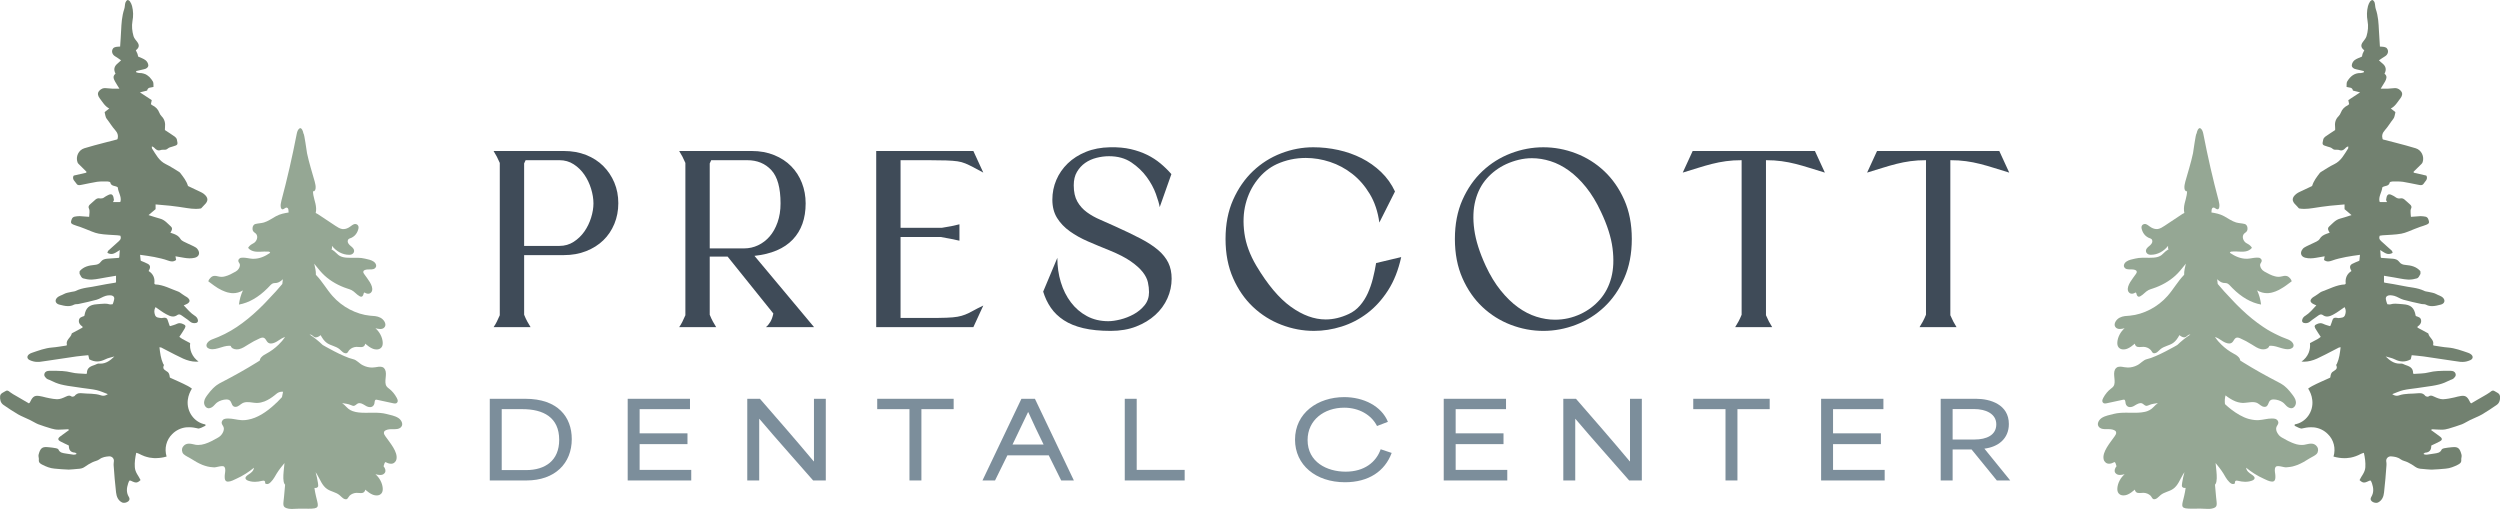 <?xml version="1.0" encoding="UTF-8"?><svg id="Layer_2" xmlns="http://www.w3.org/2000/svg" viewBox="0 0 900 183.208"><g id="Components"><g id="c91005e0-ac21-4665-bee0-cfff8bbdfb41_1"><path d="M203,91.836h-14.313v21.47c.358.893.729,1.698,1.119,2.415.388.714.79,1.401,1.208,2.057h-13.329c.417-.596.805-1.252,1.163-1.968.358-.714.717-1.49,1.073-2.324v-54.833c-.655-1.551-1.401-2.982-2.236-4.295h25.316c2.921,0,5.591.479,8.006,1.431,2.415.955,4.472,2.282,6.17,3.981,1.701,1.701,3.026,3.684,3.981,5.949.955,2.268,1.433,4.742,1.433,7.424,0,2.685-.479,5.174-1.433,7.468-.955,2.297-2.28,4.266-3.981,5.905-1.698,1.639-3.755,2.938-6.17,3.89-2.415.955-5.085,1.431-8.006,1.431ZM188.687,88.527h12.703c1.907,0,3.623-.493,5.142-1.475,1.522-.984,2.803-2.221,3.848-3.713,1.041-1.49,1.846-3.144,2.415-4.965.565-1.819.849-3.532.849-5.142,0-1.669-.285-3.429-.849-5.279-.569-1.848-1.374-3.532-2.415-5.053-1.046-1.522-2.327-2.773-3.848-3.757-1.519-.984-3.235-1.475-5.142-1.475h-12.166l-.537,1.163v29.696Z" style="fill:#3f4b58; stroke-width:0px;"/><path d="M244.502,117.777c.417-.596.805-1.252,1.163-1.968.358-.714.717-1.49,1.073-2.324v-54.833c-.655-1.551-1.401-2.982-2.236-4.295h26.12c2.979,0,5.679.493,8.094,1.478,2.415.984,4.457,2.324,6.128,4.025,1.669,1.698,2.95,3.699,3.846,5.993.893,2.295,1.343,4.756,1.343,7.38,0,5.426-1.551,9.765-4.653,13.015-3.1,3.249-7.692,5.203-13.773,5.858l21.467,25.671h-17.354c.596-.476,1.131-1.119,1.61-1.924.476-.805.834-1.801,1.075-2.997l-16.461-20.483h-6.44v20.932c.358.893.729,1.698,1.119,2.415.388.714.79,1.401,1.208,2.057h-13.329ZM255.504,89.421h12.433c1.73,0,3.384-.371,4.965-1.117,1.581-.746,2.967-1.804,4.16-3.176,1.193-1.372,2.147-3.07,2.862-5.098.717-2.027,1.075-4.295,1.075-6.798,0-5.606-1.104-9.601-3.311-11.986s-5.098-3.578-8.676-3.578h-12.971l-.537,1.163v30.59Z" style="fill:#3f4b58; stroke-width:0px;"/><path d="M350.41,117.777h-34.975v-63.42h34.975l3.578,7.782c-1.551-.834-2.803-1.504-3.757-2.013-.955-.506-1.863-.94-2.727-1.296-.866-.358-1.806-.611-2.817-.761-1.016-.15-2.371-.253-4.072-.314-1.698-.059-3.861-.088-6.484-.088h-9.93v24.329h14.939c1.193-.179,2.309-.371,3.355-.582,1.041-.206,2.013-.432,2.906-.67v5.905c-1.014-.238-2.057-.461-3.132-.672-1.073-.209-2.295-.432-3.667-.67h-14.402v29.159h10.109c2.624,0,4.769-.027,6.44-.088,1.669-.059,2.997-.179,3.981-.358.984-.179,1.892-.432,2.727-.761.834-.326,1.73-.758,2.685-1.296.952-.537,2.236-1.193,3.846-1.968l-3.578,7.782Z" style="fill:#3f4b58; stroke-width:0px;"/><path d="M421.701,62.677l-4.204,11.896c-.179-1.131-.641-2.727-1.387-4.786-.746-2.057-1.848-4.084-3.308-6.082-1.463-1.998-3.296-3.743-5.502-5.232-2.206-1.49-4.889-2.236-8.05-2.236-1.492,0-2.997.194-4.518.582-1.519.388-2.876.999-4.069,1.833s-2.177,1.909-2.953,3.22c-.775,1.313-1.161,2.923-1.161,4.83,0,2.385.432,4.339,1.296,5.858.864,1.522,2.013,2.805,3.443,3.846,1.431,1.046,3.026,1.939,4.786,2.685,1.76.746,3.534,1.536,5.323,2.371,3.578,1.61,6.649,3.085,9.213,4.428,2.562,1.34,4.665,2.714,6.305,4.113,1.639,1.401,2.862,2.923,3.669,4.562.805,1.642,1.208,3.564,1.208,5.77,0,2.444-.508,4.801-1.522,7.066-1.016,2.268-2.476,4.266-4.383,5.993-1.909,1.73-4.204,3.117-6.887,4.16-2.685,1.043-5.726,1.566-9.125,1.566-3.816,0-7.11-.329-9.883-.984-2.773-.655-5.115-1.61-7.022-2.864-1.909-1.252-3.461-2.741-4.653-4.472-1.193-1.728-2.116-3.667-2.771-5.814l5.098-12.166c0,3.102.417,6.025,1.252,8.767.834,2.744,2.042,5.159,3.623,7.245,1.581,2.089,3.505,3.743,5.77,4.965,2.265,1.222,4.83,1.833,7.694,1.833,1.252,0,2.712-.209,4.383-.626,1.666-.417,3.264-1.043,4.783-1.877,1.522-.834,2.817-1.909,3.892-3.22,1.073-1.311,1.61-2.894,1.61-4.742,0-1.131-.135-2.309-.403-3.534-.268-1.22-.896-2.459-1.88-3.711-.982-1.252-2.415-2.535-4.293-3.846-1.877-1.313-4.428-2.624-7.647-3.937-2.685-1.073-5.264-2.147-7.738-3.22-2.474-1.073-4.665-2.295-6.575-3.667s-3.429-2.967-4.56-4.786c-1.134-1.819-1.701-4.01-1.701-6.575,0-2.506.476-4.874,1.431-7.112.955-2.236,2.327-4.216,4.116-5.947,1.789-1.73,3.964-3.117,6.528-4.16,2.565-1.043,5.458-1.595,8.678-1.654,2.803-.059,5.291.164,7.468.67,2.177.508,4.145,1.193,5.905,2.057,1.757.866,3.353,1.895,4.783,3.087,1.433,1.193,2.744,2.474,3.937,3.846Z" style="fill:#3f4b58; stroke-width:0px;"/><path d="M452.29,95.684c4.054,6.798,8.2,11.717,12.433,14.757,4.234,3.043,8.408,4.562,12.524,4.562,2.741,0,5.515-.655,8.317-1.968,1.551-.714,2.891-1.728,4.025-3.041,1.134-1.311,2.071-2.786,2.817-4.428.746-1.639,1.357-3.399,1.833-5.277.479-1.88.864-3.743,1.163-5.591l9.034-2.147c-1.014,4.651-2.594,8.646-4.739,11.986-2.147,3.34-4.638,6.082-7.471,8.229-2.832,2.147-5.902,3.743-9.213,4.786-3.308,1.043-6.634,1.566-9.972,1.566-3.998,0-7.903-.731-11.719-2.192-3.816-1.46-7.215-3.593-10.197-6.396-2.982-2.803-5.382-6.261-7.201-10.377-1.819-4.116-2.727-8.825-2.727-14.134s.908-10.001,2.727-14.087c1.819-4.084,4.204-7.527,7.157-10.332,2.953-2.8,6.32-4.933,10.107-6.393,3.787-1.463,7.65-2.192,11.584-2.192,3.041,0,6.052.326,9.034.984,2.982.655,5.77,1.639,8.364,2.95,2.594,1.313,4.933,2.967,7.022,4.965,2.086,1.998,3.757,4.339,5.009,7.022l-5.635,11.181c-.537-3.937-1.686-7.365-3.443-10.286-1.76-2.923-3.863-5.338-6.307-7.247-2.444-1.907-5.112-3.338-8.006-4.293-2.891-.952-5.799-1.431-8.72-1.431-3.699,0-7.186.746-10.465,2.236-2.685,1.252-5.009,3.132-6.977,5.635-1.968,2.506-3.37,5.382-4.204,8.632-.837,3.252-.984,6.798-.447,10.644.535,3.848,1.966,7.738,4.293,11.675Z" style="fill:#3f4b58; stroke-width:0px;"/><path d="M523.76,86.022c0-5.306.908-10.001,2.727-14.087,1.819-4.084,4.219-7.527,7.201-10.332,2.982-2.8,6.381-4.933,10.197-6.393,3.816-1.463,7.723-2.192,11.719-2.192,3.993,0,7.9.729,11.717,2.192,3.816,1.46,7.215,3.593,10.197,6.393,2.982,2.805,5.382,6.248,7.201,10.332,1.819,4.086,2.729,8.781,2.729,14.087s-.91,10.018-2.729,14.134c-1.819,4.116-4.219,7.574-7.201,10.377-2.982,2.803-6.381,4.936-10.197,6.396-3.816,1.46-7.723,2.192-11.717,2.192-3.995,0-7.903-.731-11.719-2.192s-7.215-3.593-10.197-6.396-5.382-6.261-7.201-10.377c-1.819-4.116-2.727-8.825-2.727-14.134ZM534.851,95.684c1.61,3.458,3.414,6.425,5.412,8.899,1.998,2.476,4.072,4.489,6.217,6.037,2.147,1.551,4.354,2.685,6.619,3.399,2.265.717,4.503,1.075,6.71,1.075,3.22,0,6.29-.685,9.213-2.059,2.683-1.252,4.994-2.979,6.931-5.188,1.939-2.204,3.311-4.842,4.116-7.915.805-3.07.952-6.59.447-10.556-.506-3.964-1.892-8.332-4.16-13.103-1.61-3.458-3.397-6.41-5.365-8.855-1.968-2.447-4.025-4.442-6.172-5.993s-4.354-2.685-6.619-3.399c-2.268-.717-4.503-1.075-6.71-1.075-1.61,0-3.205.194-4.786.582-1.581.388-3.085.91-4.516,1.566-2.685,1.252-4.994,2.967-6.933,5.144-1.939,2.177-3.308,4.815-4.113,7.915-.805,3.102-.94,6.607-.403,10.511.535,3.905,1.907,8.244,4.113,13.015Z" style="fill:#3f4b58; stroke-width:0px;"/><path d="M656.95,62.139c-1.968-.594-3.802-1.163-5.502-1.698-1.698-.537-3.37-1.014-5.009-1.431-1.639-.417-3.325-.746-5.053-.984-1.73-.238-3.608-.358-5.635-.358v55.817c.655,1.551,1.399,2.982,2.236,4.293h-13.329c.417-.655.82-1.343,1.208-2.057.388-.717.761-1.522,1.119-2.415v-55.638c-2.027,0-3.907.12-5.635.358-1.73.238-3.414.567-5.053.984-1.642.417-3.311.893-5.009,1.431-1.701.535-3.534,1.104-5.502,1.698l3.578-7.782h44.01l3.578,7.782Z" style="fill:#3f4b58; stroke-width:0px;"/><path d="M723.32,62.139c-1.968-.594-3.802-1.163-5.502-1.698-1.698-.537-3.37-1.014-5.009-1.431-1.639-.417-3.325-.746-5.053-.984-1.73-.238-3.608-.358-5.635-.358v55.817c.655,1.551,1.399,2.982,2.236,4.293h-13.329c.417-.655.82-1.343,1.208-2.057.388-.717.761-1.522,1.119-2.415v-55.638c-2.027,0-3.907.12-5.635.358-1.73.238-3.414.567-5.053.984-1.642.417-3.311.893-5.009,1.431-1.701.535-3.534,1.104-5.502,1.698l3.578-7.782h44.01l3.578,7.782Z" style="fill:#3f4b58; stroke-width:0px;"/><path d="M176.32,143.564h12.778c11.762,0,16.738,6.558,16.738,14.512,0,8.745-6.069,14.89-16.323,14.89h-13.193v-29.402ZM189.4,169.233c6.936,0,11.912-3.468,11.912-10.892,0-8.143-5.768-11.047-13.231-11.047h-7.463v21.939h8.783Z" style="fill:#7c8e9b; stroke-width:0px;"/><path d="M225.967,143.564h22.428v3.731h-18.131v8.708h17.226v3.883h-17.226v9.275h18.584v3.807h-22.881v-29.402Z" style="fill:#7c8e9b; stroke-width:0px;"/><path d="M269.017,143.564h4.561c5.955,6.86,12.929,14.814,19.338,22.503h.113v-22.503h4.259v29.402h-4.561c-6.371-7.314-12.854-14.512-19.338-22.164h-.075v22.164h-4.297v-29.402Z" style="fill:#7c8e9b; stroke-width:0px;"/><path d="M315.799,147.294v-3.731h27.518v3.731h-11.61v25.671h-4.297v-25.671h-11.611Z" style="fill:#7c8e9b; stroke-width:0px;"/><path d="M367.709,143.564h4.863l14.022,29.402h-4.561l-4.485-9.046h-14.89c-1.508,3.016-2.978,6.03-4.448,9.046h-4.523l14.022-29.402ZM375.7,160.037c-1.922-3.922-3.883-7.991-5.504-11.648h-.113c-1.243,2.638-3.468,7.238-5.579,11.648h11.195Z" style="fill:#7c8e9b; stroke-width:0px;"/><path d="M404.915,143.564h4.297v25.595h17.264v3.807h-21.562v-29.402Z" style="fill:#7c8e9b; stroke-width:0px;"/><path d="M466.21,158.265c0-9.537,8.143-15.305,17.717-15.305,6.861,0,13.382,3.166,15.719,8.897l-3.921,1.507c-2.036-4.032-6.483-6.597-11.837-6.597-7.162,0-13.155,4.41-13.155,11.648,0,7.954,7.011,11.385,13.684,11.385s10.969-3.355,12.627-8.067l3.959,1.318c-2.451,6.597-8.293,10.556-16.813,10.556-10.516,0-17.981-6.219-17.981-15.341Z" style="fill:#7c8e9b; stroke-width:0px;"/><path d="M519.74,143.564h22.428v3.731h-18.131v8.708h17.226v3.883h-17.226v9.275h18.584v3.807h-22.881v-29.402Z" style="fill:#7c8e9b; stroke-width:0px;"/><path d="M562.79,143.564h4.561c5.955,6.86,12.929,14.814,19.338,22.503h.113v-22.503h4.259v29.402h-4.561c-6.371-7.314-12.854-14.512-19.338-22.164h-.075v22.164h-4.297v-29.402Z" style="fill:#7c8e9b; stroke-width:0px;"/><path d="M609.572,147.294v-3.731h27.518v3.731h-11.61v25.671h-4.297v-25.671h-11.611Z" style="fill:#7c8e9b; stroke-width:0px;"/><path d="M655.6,143.564h22.428v3.731h-18.131v8.708h17.226v3.883h-17.226v9.275h18.584v3.807h-22.881v-29.402Z" style="fill:#7c8e9b; stroke-width:0px;"/><path d="M698.65,143.564h12.741c5.089,0,11.799,2.035,11.799,9.083,0,5.316-3.883,8.256-8.784,8.86v.037c3.091,3.807,6.22,7.615,9.273,11.422h-4.825l-9.084-11.157h-6.823v11.157h-4.297v-29.402ZM710.826,158.225c4.335,0,7.84-1.583,7.84-5.466,0-3.807-3.768-5.502-8.029-5.502h-7.689v10.968h7.878Z" style="fill:#7c8e9b; stroke-width:0px;"/><path d="M66.92,153.854c.377-.05.779-.05,1.156-.05,1.232,0,2.237.227,2.941.377.151.05.302.076.352.101.528,0,1.583-.477,2.614-1.03-.025-.151-.05-.302-.05-.453-3.996-.704-6.811-4.599-6.333-8.796.201-1.684.829-3.041,1.483-4.096-.477-.352-.93-.679-1.433-.93-2.086-1.106-4.247-2.01-6.383-2.99-.101-.05-.151-.126-.151-.227-.075-.728-.251-1.432-.704-1.809-.829-.679-2.136-.955-1.407-2.489.05-.125-.201-.377-.302-.578-.829-1.859-1.056-3.82-1.307-5.88.126.026.251.026.352.05.05,0,.101,0,.126.025h.126c.653.328,1.307.68,1.985,1.031.98.503,1.96,1.031,2.966,1.534.98.502,1.985.979,2.991,1.457,1.483.654,3.041,1.106,4.649,1.106.302,0,.578-.025.88-.049-1.131-.805-2.01-1.885-2.538-3.141-.477-1.131-.628-2.338-.477-3.494-.93-.503-1.86-.981-2.79-1.484-.427-.25-.804-.552-1.106-.778.704-1.081,1.382-2.011,1.935-3.016.502-.904.276-1.206-.628-1.609-.402-.175-.804-.301-1.206-.301-.327,0-.653.075-1.005.25-.704.352-1.483.528-2.262.779-.025.026-.05.026-.075.026-.126,0-.226-.076-.277-.177-.276-.753-.503-1.382-.678-1.986-.05-.175-.101-.301-.176-.401-.025-.05-.075-.101-.126-.151-.025-.05-.101-.101-.151-.126-.201-.125-.427-.175-.704-.175h-.101c-.302,0-.603.125-.88.125h-.126c-.855-.125-1.91-.049-2.287-1.08-.327-.906-.402-1.86.176-2.865,1.307.88,2.488,1.835,3.82,2.539.779.427,1.609.854,2.463.854.503,0,1.03-.151,1.583-.553.176-.125.377-.2.603-.2.151,0,.327.025.477.099.151.05.327.151.477.277.93.729,1.986,1.307,2.865,2.085.503.428.905.604,1.407.654.075,0,.201.026.377.026.352,0,.854-.076,1.081-.428.402-.628-.251-1.557-.302-1.607-.276-.378-.628-.578-.679-.604-1.583-1.005-2.739-2.413-4.021-3.77.503-.226.905-.352,1.282-.578,1.03-.653,1.081-1.281.201-2.136-.276-.252-.653-.427-.98-.628-.352-.252-.704-.477-1.056-.703-.477-.302-.905-.729-1.407-.906-2.739-.955-5.303-2.462-8.319-2.588-.075,0-.151-.151-.302-.326.251-1.81-.302-3.417-2.061-4.499.578-.981.88-1.935-.251-2.563-.754-.427-1.583-.704-2.438-1.081-.101-.05-.151-.125-.176-.226-.05-.603-.126-1.231-.201-1.96,1.759.25,3.443.452,5.077.778,1.684.352,3.418.704,5.026,1.307.503.177.955.302,1.382.302.502,0,.98-.151,1.483-.528-.075-.377-.151-.779-.226-1.331.477.101.804.15,1.106.201.678.125,1.357.25,2.036.351,1.231.201,2.513.302,3.82-.025,1.307-.326,1.91-1.383,1.282-2.614-.201-.427-.578-.88-.98-1.106-.905-.553-1.91-.93-2.865-1.407-.905-.503-2.136-.83-2.589-1.633-.603-.981-1.357-1.407-2.287-1.786-.402-.15-.829-.301-1.357-.477.528-.779.905-1.557.201-2.211-1.206-1.081-2.212-2.387-3.895-2.84-1.332-.352-2.664-.804-4.172-1.282.98-.828,1.81-1.533,2.538-2.135v-1.709c1.81.151,3.544.302,5.253.477,1.005.101,2.01.252,2.991.377,2.086.252,4.147.755,6.207.755.628,0,1.231-.05,1.86-.151.05-.026.126-.05.151-.101.377-.403.679-.779,1.03-1.106,1.583-1.458,1.558-2.69-.126-4.047-.402-.301-.855-.552-1.307-.753-1.433-.703-2.865-1.357-4.298-2.036-.075-.025-.126-.075-.126-.151-.528-1.758-1.659-3.141-2.739-4.574-.126-.151-.277-.302-.452-.403-1.583-.929-3.091-1.986-4.725-2.765-2.513-1.205-3.619-3.543-5.001-5.655-.101-.15-.05-.427-.05-.778.352.201.628.25.804.452.502.553,1.056,1.031,1.734,1.031.176,0,.377-.05.603-.125.251-.101.528-.126.804-.126.603,0,1.231.101,1.784-.427.402-.377,1.081-.553,1.659-.703,2.01-.604,2.036-.604,1.608-2.563-.101-.378-.402-.779-.729-1.006-1.081-.779-2.212-1.482-3.569-2.387,0-.076-.025-.528.025-.955.176-1.558-.126-2.916-1.231-4.021-.352-.352-.628-.805-.804-1.257-.477-1.282-1.357-2.136-2.563-2.714-.201-.101-.327-.276-.477-.377.126-.528.201-.955.302-1.458-1.382-.904-2.739-1.81-4.247-2.789,1.081-.277,1.835-.477,2.589-.654.226-1.307,1.407-1.005,2.287-1.307-.05-.703.075-1.458-.226-1.96-.176-.277-.327-.528-.528-.779-.176-.252-.377-.477-.578-.679-.075-.125-.176-.201-.277-.276-.226-.201-.452-.378-.704-.553-.201-.125-.402-.226-.628-.352-.025,0-.075-.025-.126-.05h-.05c-.151-.05-.276-.101-.427-.15-.126-.051-.277-.076-.427-.101-.126-.026-.276-.05-.402-.076-.176-.025-.352-.025-.528-.025h-.226c-.352,0-.729-.177-1.106-.277v-.427c.98-.226,1.935-.477,2.89-.679.804-.151,1.483-.653,1.483-1.407-.025-.628-.452-1.406-.98-1.809-.754-.604-1.734-.88-2.689-1.333-.075-.326-.126-.729-.276-1.08-.151-.403-.377-.805-.553-1.182,1.231-.904,1.357-1.859.528-2.966-.503-.677-1.131-1.331-1.357-2.111-.503-1.784-.704-3.593-.377-5.453.352-1.784.302-3.619-.151-5.378-.151-.578-.402-1.156-.754-1.658-.151-.252-.603-.528-.829-.528-.025,0-.05,0-.075.025-.327.151-.628.578-.754.955-.201.729-.151,1.558-.402,2.287-.854,2.538-1.005,5.177-1.131,7.816-.075,1.835-.226,3.669-.352,5.68-.553.05-1.056.025-1.508.125-.352.076-.754.226-.98.477-.779.956-.402,2.287.704,2.916.679.403,1.332.88,2.136,1.432-.553.503-.905.855-1.282,1.156q-1.86,1.508-.729,3.645c-.126.101-.251.226-.327.326-.075.076-.126.177-.176.252-.05.075-.075.151-.101.226-.075.151-.101.328-.101.477,0,.503.251,1.031.528,1.534.452.83.98,1.607,1.583,2.588h-2.538c-.854-.05-1.684-.151-2.538-.201-.302-.025-.578.026-.854.101-.101.026-.201.05-.302.101-.025,0-.025.026-.025.026-.101.05-.201.075-.276.15-.101.051-.201.101-.276.177-.101.05-.176.125-.251.201-.151.151-.276.302-.402.477-.528.753-.226,1.684.402,2.487,1.005,1.307,1.81,2.815,3.393,3.62-.553.452-1.03.804-1.533,1.205-.101.051-.126.177-.101.277.226.804.276,1.684.729,2.236,1.056,1.308,1.885,2.791,2.991,3.997.98,1.106,1.231,2.06.905,3.242-.025.101-.126.175-.226.201-1.533.401-3.016.753-4.473,1.156-2.438.653-4.901,1.257-7.288,2.01-2.061.654-3.141,2.99-2.438,5.002.075.25.226.477.427.653.879.904,1.809,1.784,2.739,2.714.151.151.075.403-.126.453-1.458.326-2.89.653-4.272.979-.025,0-.05,0-.075.026q-.025.025-.05.05c-.05.025-.075.075-.101.101-.503,1.281.578,1.935,1.081,2.739.251.427.603.552,1.005.552.327,0,.679-.099,1.005-.15,1.809-.328,3.594-.779,5.428-1.055.754-.101,1.508-.126,2.287-.126h1.382c.402,0,1.056.175,1.081.352.302,1.458,1.684,1.106,2.589,1.684.075.05.101.125.126.201.151,1.659,1.357,3.166.98,4.95-.025.126-.151.227-.277.227h-2.438c.176-.428.377-.628.327-.805-.101-.578-.151-1.281-.503-1.684-.176-.226-.402-.302-.653-.302-.176,0-.327.05-.528.101-.176.076-.352.177-.528.252-.327.177-.704.352-1.03.578-.101.101-.226.175-.352.252-.176.125-.352.201-.553.252s-.402.075-.603.075c-.101,0-.176,0-.251-.025-.101,0-.201,0-.277-.026-.101-.025-.176-.025-.276-.025-.352,0-.679.151-.98.377-.678.528-1.257,1.181-1.96,1.734-.603.503-.829.981-.452,1.734.176.352.151.83.151,1.257-.025.503-.075,1.005-.126,1.583-1.131-.075-2.237-.2-3.368-.25h-.126c-.553,0-1.131.075-1.684.175-.955.175-1.181,1.031-1.332,1.76-.151.728.503.979,1.005,1.181.729.302,1.483.503,2.237.755.603.226,1.206.477,1.835.703,1.633.603,3.217,1.432,4.901,1.734,2.186.403,4.448.403,6.685.578.377.026.754.101,1.081.151.553,1.307-.427,1.835-1.081,2.463-1.056.981-2.161,1.911-3.217,2.89-.201.177-.251.528-.377.805.251.15.503.276.729.326.779.252,1.483.05,2.186-.352h.025c.226-.125.477-.276.729-.453h.025c.251-.175.503-.351.779-.528-.075,1.081-.126,1.86-.176,2.589,0,.125-.126.226-.251.252-1.508.101-2.84.175-4.172.301-.855.076-1.684.352-2.212,1.081-.553.83-1.357,1.081-2.312,1.156-1.96.175-3.87.578-5.328,2.237,0,.352-.126.804.05,1.106.276.578.679,1.331,1.156,1.482.93.277,1.96.453,2.94.453.176,0,.352,0,.528-.025,1.608-.101,3.217-.503,4.825-.755,1.131-.201,2.287-.403,3.594-.603v2.236c0,.126-.101.252-.226.252-2.186.377-4.272.654-6.308,1.106-2.664.628-5.479.604-7.992,1.885-.427.201-.98.201-1.483.326-.905.227-1.91.302-2.689.755-.855.502-1.885.653-2.588,1.432-.88.955-.427,2.062.829,2.388,1.03.252,2.086.552,3.141.552.729,0,1.458-.125,2.212-.528.477-.25,1.106-.125,1.659-.25,2.186-.479,4.348-.93,6.509-1.534,1.106-.326,2.111-1.055,3.242-1.382.201-.05.452-.101.704-.151.251-.026.503-.05.754-.05.402,0,.779.05,1.081.226.905.528.402,1.609.151,2.463-.05.151-.101.302-.201.503v.025c-.277,0-.553.076-.829.076-.126,0-.226-.026-.327-.05-.553-.177-1.131-.226-1.684-.226-.955,0-1.885.15-2.815.2-2.79.177-4.046,1.307-4.499,4.047-.025.101-.075.175-.176.226-.754.302-1.734.427-1.835,1.609-.075,1.005.503,1.607,1.231,2.111.176.125.151.377-.025.477-1.282.679-2.488,1.333-3.694,1.986-.05.026-.101.101-.101.175-.302,1.407-2.161,2.187-1.734,3.921.05.151-.05.302-.201.328-1.759.25-3.443.578-5.102.703-2.563.201-4.901,1.106-7.288,1.911-.377.125-.754.301-1.056.552-.855.704-.704,1.633.302,2.086.452.201.905.377,1.382.477.427.101.804.151,1.257.151h.578c.126,0,.251,0,.402-.026.754-.125,1.533-.2,2.312-.326,3.619-.528,7.213-1.081,10.832-1.609,1.433-.2,2.865-.301,4.298-.452.151.628.276,1.106.352,1.482.98.528,1.91.779,2.84.779.955,0,1.91-.276,2.89-.753,1.005-.529,2.212-.704,3.317-1.057-1.458,1.433-2.991,2.589-5.026,2.589-.176,0-.352,0-.553-.026h-.075c-.427,0-.905.277-1.332.453-1.433.503-2.94.93-2.915,2.99,0,.151-.101.276-.251.276h-.025c-1.91-.15-3.669-.101-5.303-.528-1.081-.276-2.161-.427-3.242-.502h-.226c-1.508-.126-3.016-.101-4.524-.076-.679.026-1.382.177-1.684.956-.327.879.302,1.382.804,1.885.226.2.603.276.905.401.754.352,1.508.704,2.262,1.031.628.252,1.257.453,1.91.628.402.101.804.175,1.232.276.402.076.804.151,1.231.226,1.809.277,3.644.553,5.479.805,1.659.252,3.342.377,4.976.753,1.282.302,2.513.88,3.996,1.433-.603.427-1.156.578-1.659.578-.302,0-.578-.05-.854-.151-2.237-.755-4.574-.503-6.861-.755-.176-.025-.377-.025-.553-.025s-.352.025-.528.05c-.151.025-.302.05-.427.125-.05.026-.126.05-.176.076-.151.075-.276.151-.402.25-.151.101-.302.252-.452.453-.126.175-.553.326-.855.326-.101,0-.201-.025-.251-.05-.101-.075-.176-.125-.251-.15-.075-.05-.151-.076-.226-.101-.352-.151-.679-.076-1.03.025-.201.076-.427.177-.653.276-.251.126-.477.227-.729.328-.503.226-1.005.401-1.533.502-.251.05-.503.076-.754.076h-.176c-.427-.026-.88-.076-1.307-.126-.452-.075-.879-.125-1.307-.226-.452-.101-.879-.175-1.307-.276-.427-.101-.88-.227-1.307-.328-.101-.025-.176-.049-.276-.049-.101-.026-.176-.026-.251-.051-.226-.049-.452-.099-.653-.125h-.05c-.226-.025-.427-.05-.603-.05-1.232,0-1.835.654-2.664,2.413-.05.101-.176.151-.352.302-.628-.377-1.307-.753-1.986-1.156-.854-.503-1.734-1.005-2.588-1.508-.729-.427-1.483-.804-2.111-1.307-.377-.302-.754-.628-1.156-.628-.151,0-.327.05-.477.151-.779.503-1.935.804-2.036,1.86-.101,1.181.151,2.437,1.231,3.166,1.709,1.182,3.443,2.338,5.252,3.393,1.357.779,2.84,1.307,4.247,2.01,1.005.477,1.935,1.106,2.966,1.533,1.533.604,3.166,1.057,4.75,1.558.829.252,1.684.403,2.538.403h.025c1.131,0,2.237-.101,3.368-.151h.025c.101,0,.226.126.453.252-1.156.854-2.212,1.583-3.242,2.362-.93.729-.879,1.257.176,1.81.98.528,1.985.955,2.915,1.406.05.151.05.227.05.277q.025,2.187,2.186,2.312c.226.025.427.302.653.452-.302.177-.553.252-.779.252-.075.026-.126.026-.201.026h-.251c-.905-.126-1.784-.252-2.689-.403-1.03-.175-2.136-.226-2.664-1.432-.101-.252-.528-.403-.855-.477-.93-.177-1.885-.302-2.815-.378-.302-.025-.578-.049-.804-.049-1.432,0-2.136.552-2.689,2.789-.126.552.176,1.206.101,1.784-.126,1.005.528,1.432,1.257,1.784,1.382.703,2.79,1.281,4.373,1.407,1.659.125,3.317.326,5.001.351h.201c1.03,0,2.086-.2,3.141-.25.905-.05,1.759-.151,2.538-.729.854-.628,1.759-1.156,2.714-1.633.829-.428,1.86-.553,2.563-1.081,1.081-.83,2.287-.981,3.493-1.081h.151c.226,0,.427.05.603.126.201.075.377.201.503.326.327.326.528.779.477,1.257-.025.477-.126.93-.101,1.382.251,3.292.477,6.585.879,9.877.176,1.432.653,2.865,2.136,3.619.201.101.453.151.729.151.553,0,1.181-.226,1.609-.603.502-.479.452-1.006.126-1.534-.955-1.558-.804-3.166-.251-4.825.201-.552.302-.88.452-1.005.075-.05.126-.076.201-.076.201,0,.477.151.955.378.503.226.879.351,1.231.351.528,0,.98-.276,1.634-.88-.679-1.507-1.935-2.689-2.061-4.624-.126-1.784.126-3.393.503-5.202.377.125.754.201,1.056.377s.603.326.93.453c.352.175.679.301,1.03.427.276.101.553.175.829.252.302.101.628.15.93.226.477.075.98.151,1.458.175.251.026.528.026.779.026.427,0,.88-.026,1.307-.076.251-.025.528-.05.779-.101.251-.025.477-.075.729-.125.377-.075.729-.175,1.106-.276-.879-2.916-.101-6.007,2.036-8.093,1.307-1.331,3.066-2.187,4.926-2.413Z" style="fill:#728170; stroke-width:0px;"/><path d="M143.421,150.487c-1.257-.83-2.89-1.081-4.398-1.482-1.382-.352-2.89-.428-4.373-.428-1.03,0-2.086.026-3.091.026-1.659,0-3.267-.101-4.624-.604-.553-.201-1.056-.477-1.533-.854-.226-.175-.453-.377-.653-.604-.452-.502-1.005-.979-1.583-1.432,1.056.201,2.111.252,3.116.703.352.126.653.302,1.005.302h.101c.528-.075.93-.603,1.407-.854.101-.05.201-.101.302-.101.151-.025.302-.025.452-.025.176.025.352.049.503.101.126.049.226.099.352.15.176.076.377.177.553.277.327.175.628.377.93.552.402.226.855.352,1.307.352.427,0,.854-.126,1.131-.453.201-.175.377-.452.452-.804.101-.453.075-1.005.327-1.307.126-.101.251-.125.377-.125.151,0,.277.025.402.075,1.935.427,3.87.83,5.83,1.257.151.026.302.05.452.05h.025c.075,0,.126,0,.201-.025.05.025.126,0,.176-.026.126-.05.251-.101.327-.226.101-.076.201-.201.251-.377.126-.453-.075-.956-.302-1.357-.729-1.357-1.684-2.513-2.79-3.343-.327-.252-.653-.477-.905-.855-1.03-1.583.352-4.247-.528-6.005-.101-.201-.226-.377-.352-.503-.126-.151-.277-.252-.453-.326-.075-.05-.151-.076-.251-.101-.729-.226-1.659-.05-2.463.101-.377.05-.754.101-1.131.101-1.156,0-2.287-.276-3.368-.83-1.206-.578-2.186-1.911-3.493-2.187-3.493-.753-10.932-5.101-10.932-5.101-1.483-1.433-3.066-2.69-4.725-3.77h.101c.302,0,.603.101.804.276.377.276.678.679,1.206.753h.151c.578,0,1.156-.351,1.709-.804.603,1.081,1.257,2.111,2.262,2.815,1.407.979,3.217,1.13,4.549,2.236.452.378.829.83,1.282,1.157.302.175.653.326.98.326.176,0,.377-.05.503-.175l.101-.101c.151-.126.226-.277.302-.428.126-.226.302-.427.477-.603.628-.604,1.483-.955,2.388-1.005h.101c.477,0,1.005.075,1.508.075s.93-.075,1.206-.403c.201-.15.352-.427.377-.828.879.728,1.809,1.482,2.84,1.859.427.151.854.226,1.282.226.628,0,1.206-.175,1.583-.603.075-.05.151-.126.201-.201.377-.502.452-1.182.402-1.859-.151-1.81-1.131-3.669-2.614-4.977.578.151,1.181.277,1.709.277.151,0,.276,0,.427-.026.276-.05.528-.125.729-.252.101-.049.201-.15.276-.226.126-.125.226-.252.302-.403.528-1.03-.453-2.562-1.659-3.166-1.181-.628-2.488-.628-3.745-.729-4.901-.477-9.977-3.091-13.496-7.087-2.111-2.388-3.669-5.228-5.881-7.515-.025-.05-.075-.075-.101-.101.025-.703-.05-1.407-.176-2.06-.126-.679-.276-1.333-.427-1.961.176.252.377.479.553.704.98,1.232,1.986,2.489,3.192,3.594,2.212,2.036,5.127,3.669,8.143,4.648.528.177,1.081.328,1.558.578,1.081.553,1.759,1.558,2.84,2.162.101.05.201.101.302.151.101.025.201.05.327.05h.151c.151-.05.251-.126.327-.227.352-.252.276-.854.553-1.206.025-.025.075-.05.126-.075.427.252.905.452,1.382.452.151,0,.302-.025.452-.075.201-.076.377-.201.528-.352.201-.201.352-.452.402-.703.452-1.885-1.684-4.273-2.79-5.88-.201-.277-.402-.579-.377-.88.025-.177.075-.302.176-.428.377-.301,1.005-.427,1.583-.427.829-.025,1.784.076,2.362-.377.075-.05.126-.101.151-.151.729-.628.276-1.784-.603-2.336-.879-.604-2.01-.779-3.066-1.031-1.659-.427-3.493-.302-5.227-.302-1.885,0-3.619-.151-4.8-1.432-.578-.628-1.307-1.182-2.086-1.684.05-.026.101-.05.126-.101v-.026c.05-.025.101-.05.126-.101,0-.301-.025-.628-.025-.955,1.583,2.01,3.845,3.217,6.157,3.217h.126c.477,0,1.03-.151,1.332-.528.151-.151.276-.328.327-.579.201-.854-.528-1.557-1.156-2.035-.628-.479-1.332-1.282-1.056-2.086.05-.151.101-.277.201-.378.277-.25.704-.377,1.056-.502.452-.201.854-.503,1.231-.854.578-.578,1.03-1.357,1.257-2.237.101-.302.151-.654.075-.981-.151-.603-.678-.904-1.181-.904-.101,0-.176,0-.276.025-.578.151-1.056.578-1.558.93-.729.528-1.558.88-2.413.88-.151,0-.302,0-.452-.026-.855-.15-1.659-.653-2.413-1.156-2.111-1.406-4.247-2.814-6.358-4.221-.251-.151-.503-.277-.754-.403.126-.503.176-1.106.151-1.659-.05-1.206-.377-2.262-.653-3.291-.251-.93-.477-1.936-.477-2.992.075.101.151.177.251.177s.201-.076.302-.201c.176-.125.327-.403.377-.779.126-.854-.101-1.76-.302-2.539-.93-3.341-2.011-6.66-2.765-10.202-.151-.704-.955-7.088-1.282-7.088-.251-1.281-.704-1.96-1.156-1.96-.176,0-.327.101-.503.302-.302.25-.603.854-.779,1.784-1.634,8.419-3.393,16.084-5.504,24-.201.779-.402,1.76-.201,2.513.075.226.176.377.276.477.101.101.226.151.327.151.251,0,.553-.175.779-.352.075-.075.176-.125.277-.175.075-.05.151-.05.201-.075.05,0,.075-.026.101-.026.176-.025.352.026.503.175.126.126.201.302.251.579.05.301.05.677.075,1.005-1.508.252-3.016.502-4.574,1.357-1.433.804-2.865,1.809-4.298,2.236-1.03.302-2.036.277-3.091.553-.151.05-.327.101-.503.276,0,.026-.025.026-.025.05-.025.026-.05.05-.101.076-.427.452-.503,1.457-.277,1.96.226.528.628.703.98,1.005s.653.83.578,1.558c-.075.628-.377,1.156-.754,1.558-.201.201-.402.351-.603.452-.427.252-.905.479-1.307.88-.226.201-.427.453-.603.779.603.729,1.357,1.081,2.161,1.257,1.508.326,3.217-.025,4.825.076.176-.026.352,0,.528.025.176.025.377.201.427.427-1.935,1.333-3.921,2.136-5.931,2.136h-.427c-.553-.026-1.131-.126-1.684-.226-.578-.101-1.131-.177-1.709-.177-.251,0-.503,0-.779.05-.201.05-.452.151-.603.352-.151.125-.277.302-.327.553-.075.577.327.854.502,1.306.251.779-.201,1.635-.779,2.237-.226.201-.427.352-.628.477-.628.352-1.282.704-1.935,1.031-.653.302-1.307.578-1.96.729-.427.125-.854.175-1.282.175-.201,0-.402-.025-.603-.05-.452-.05-.879-.201-1.332-.276-.151-.026-.302-.026-.452-.026-.101,0-.201,0-.327.026-.402.05-.829.252-1.181.628-.352.302-.653.729-.829,1.307.679.528,1.382,1.055,2.111,1.558l1.357.904c.477.276.93.528,1.407.753.377.177.754.328,1.131.477.603.227,1.181.403,1.81.479.377.075.729.101,1.106.101,1.181,0,2.362-.302,3.543-1.006-.729,1.534-1.231,3.318-1.433,5.102,3.518-.604,7.062-2.639,10.254-5.856.251-.252.477-.477.704-.729.151-.151.277-.276.402-.427.251-.226.477-.427.729-.553.477-.226.98-.151,1.458-.226.779-.125,1.533-.628,2.262-1.331-.075.578-.151,1.13-.201,1.708-.779.88-1.533,1.784-2.312,2.664-1.206,1.331-2.438,2.639-3.694,3.945-.302.328-.603.628-.93.956-2.312,2.312-4.75,4.523-7.414,6.483-2.639,1.986-5.529,3.695-8.62,5.002-.427.175-.879.352-1.332.528-.729.276-1.483.528-2.086,1.005-.101.076-.201.151-.276.252-.503.477-.804,1.156-.578,1.684.151.378.503.628.88.779.402.151.804.201,1.206.201,1.307,0,2.764-.603,4.172-.981.628-.151,1.232-.276,1.835-.276.201,0,.402.026.578.05.201.83,1.181,1.257,2.186,1.257.251,0,.528-.025.779-.076,1.231-.276,2.312-1.03,3.393-1.708,1.307-.83,2.664-1.558,4.096-2.187.327-.151.678-.276,1.03-.276h.075c1.056.075,1.181,1.357,1.985,1.885.276.175.578.252.93.252.905,0,1.96-.553,2.764-1.131.704-.477,1.533-1.005,2.337-1.206-.704,1.005-1.483,1.935-2.362,2.765-1.307,1.281-2.79,2.362-4.423,3.242-.578.302-1.181.653-1.634,1.13-.377.328-.628.779-.704,1.333-.377.226-.729.452-1.081.679-4.046,2.513-8.243,4.85-12.465,7.036-.679.352-1.382.704-2.01,1.182-.176.125-.352.252-.503.401-.276.227-.528.453-.779.704-.679.679-1.282,1.432-1.86,2.187-.603.804-1.232,1.658-1.332,2.663-.126,1.006.477,2.162,1.483,2.313h.176c.603,0,1.181-.328,1.633-.729.126-.126.251-.252.402-.403.126-.125.276-.276.402-.427.201-.201.402-.403.628-.553.779-.578,2.212-1.055,3.317-1.055.176,0,.377.026.528.05,1.357.252,1.156,1.86,1.985,2.413.176.126.402.201.704.201h.151c1.005-.075,1.609-.93,2.513-1.382.126-.076.277-.126.402-.151.553-.177,1.156-.201,1.759-.151h.251c.578.075,1.156.151,1.759.226.276.026.553.05.829.05h.176c.905-.025,1.784-.226,2.639-.552,1.332-.528,2.588-1.357,3.619-2.187.101-.076.176-.151.276-.226.402-.352.829-.704,1.407-.906.377-.151.729-.175,1.106-.175h.276c-.101.653-.251,1.307-.402,1.96-.553.604-1.106,1.182-1.659,1.734-.276.252-.528.503-.804.729v.026c-3.166,2.94-6.459,5.051-9.801,5.629-.603.126-1.206.177-1.81.177-.201,0-.427-.026-.628-.026-1.558-.101-3.066-.578-4.649-.578-.377,0-.754.026-1.131.101-.276.05-.578.175-.804.453-.201.175-.352.401-.402.753-.101.779.452,1.156.678,1.784.126.352.126.729.05,1.081-.151.753-.603,1.482-1.156,2.036-.302.276-.603.502-.879.653-.779.427-1.533.854-2.312,1.257-1.609.805-3.242,1.407-4.825,1.407-.277,0-.553-.025-.829-.05-.804-.125-1.609-.427-2.463-.427-.151,0-.276,0-.427.025-.628.076-1.131.352-1.483.729-.628.578-.855,1.458-.477,2.438.075.201.226.403.427.603.704.654,1.96,1.182,2.614,1.609,1.307.855,2.664,1.633,4.122,2.237,1.181.452,2.438.804,3.719.854.176.05.377.05.553.05.653,0,1.935-.453,2.84-.453.352,0,.653.076.804.277.276.377.352.83.327,1.281,0,.453-.101.88-.151,1.333-.05.427-.075.83-.05,1.257.025.528.151,1.13.628,1.331.176.076.377.101.578.101.98,0,2.212-.679,2.915-1.005,1.181-.528,2.312-1.131,3.418-1.835,1.03-.654,2.036-1.383,2.991-2.161-.075.603-.327,1.055-.704,1.457-.176.201-.402.378-.628.553-.302.252-.98.604-1.357,1.005-.201.201-.352.403-.377.628-.075.981,1.835,1.307,2.538,1.383.302.025.603.049.88.049.854,0,1.684-.15,2.538-.351.176-.05.327-.076.503-.076h.101c.226.026.427.151.502.352.075.226-.05.503.101.679.075.101.201.125.302.151.126.025.226.05.352.05.452,0,.905-.302,1.332-.753.93-.88,1.709-2.414,2.111-3.067.879-1.407,1.835-2.588,2.79-3.745-.126,1.006-.226,2.011-.302,3.016-.151,1.609-.251,3.518.302,4.499.075.125.151.201.226.276-.151,1.482-.276,2.966-.402,4.448-.276,2.815-.729,3.695,1.558,4.172.377.075.754.101,1.156.101h.352c.879,0,1.759-.101,2.588-.101,1.056,0,2.111.025,3.141.025.402,0,.804-.025,1.181-.025,3.066-.126,2.262-1.282,1.533-4.499-.226-.981-.427-1.96-.553-2.966.075,0,.151.026.251.026.075,0,.176-.026.251-.026.176,0,.377-.025.503-.151.05-.025.075-.05.101-.099h.025c.276-.227.276-.654.201-1.006l-.075-.603c-.201-1.282-.477-2.539-.829-3.796.176.277.377.553.553.855,1.081,1.809,1.784,3.945,3.518,5.152,1.407,1.005,3.217,1.131,4.549,2.262.452.352.829.83,1.282,1.131.302.201.653.351.98.351.201,0,.377-.049.503-.175.025-.025.05-.05.101-.101v-.025c.151-.101.226-.252.302-.403.126-.226.302-.427.477-.628.628-.578,1.483-.93,2.388-.981h.101c.477,0,1.005.076,1.508.076s.93-.076,1.206-.403c.201-.175.352-.427.377-.83.879.729,1.809,1.484,2.84,1.86.427.151.854.226,1.282.226.628,0,1.206-.175,1.583-.603.075-.05.151-.126.201-.201.377-.503.452-1.182.402-1.86-.151-1.809-1.131-3.669-2.614-4.976.578.151,1.156.277,1.684.277.603,0,1.131-.151,1.458-.529.126-.099.226-.226.302-.377.352-.679.05-1.533-.528-2.236.201-.428.226-1.006.528-1.383.05-.05.126-.101.201-.125.578.326,1.282.603,1.96.603.226,0,.452-.025.653-.101.276-.075.528-.25.704-.452.302-.277.503-.604.578-.981.653-2.689-2.387-6.082-3.971-8.369-.277-.403-.553-.83-.528-1.257,0-.252.101-.453.251-.628.528-.453,1.458-.653,2.312-.653h1.005c.905,0,1.759-.05,2.362-.529.075-.075.126-.125.201-.2.955-.88.302-2.489-.905-3.292Z" style="fill:#95a794; stroke-width:0px;"/><path d="M899.979,142.621c-.101-1.057-1.231-1.357-2.01-1.86-.176-.101-.327-.151-.477-.151-.427,0-.779.326-1.156.628-.653.503-1.407.88-2.111,1.307-.88.503-1.734,1.005-2.614,1.508-.653.403-1.332.779-1.96,1.156-.201-.151-.327-.201-.352-.302-.855-1.758-1.458-2.413-2.689-2.413-.352,0-.779.05-1.282.175-.176.026-.352.051-.528.101-.427.101-.88.227-1.307.328-1.307.301-2.614.552-3.946.628h-.151c-.251,0-.503-.026-.754-.076-.528-.101-1.056-.301-1.558-.502-.251-.101-.477-.201-.729-.328-.251-.099-.477-.226-.704-.301-.402-.126-.779-.151-1.206.101-.101.025-.176.075-.251.15-.05.026-.126.05-.226.05-.302,0-.729-.151-.88-.326-.528-.729-1.231-.955-1.985-.955-.176,0-.352,0-.528.025-2.287.252-4.624,0-6.886.755-.251.101-.553.151-.855.151-.502,0-1.03-.151-1.633-.578,1.483-.553,2.689-1.131,3.971-1.433,1.633-.377,3.317-.502,4.976-.753,1.835-.252,3.669-.528,5.504-.805.402-.075.829-.15,1.231-.226.402-.101.804-.175,1.206-.276.653-.175,1.307-.377,1.91-.628.779-.326,1.508-.679,2.262-1.031.302-.125.678-.201.905-.401.528-.503,1.131-1.006.804-1.885-.302-.779-1.005-.93-1.659-.956-1.583-.025-3.192-.05-4.75.076-1.106.075-2.186.226-3.267.502-1.633.427-3.368.378-5.277.528h-.025c-.151,0-.276-.125-.276-.276.025-2.06-1.483-2.487-2.89-2.99-.452-.175-.905-.453-1.357-.453h-.075c-.176.026-.352.026-.528.026-2.061,0-3.594-1.156-5.026-2.589,1.106.352,2.287.528,3.317,1.057.955.477,1.91.753,2.865.753.93,0,1.885-.252,2.84-.779.101-.377.201-.854.352-1.482,1.433.151,2.89.252,4.323.452,3.594.528,7.213,1.081,10.832,1.609.779.126,1.533.201,2.312.326.126.026.276.026.402.026.075,0,.126.025.201,0,.075.025.126.025.201.025.05,0,.101-.025.151-.025.427,0,.854-.05,1.257-.151.477-.101.93-.276,1.407-.477,1.005-.453,1.156-1.382.276-2.086-.302-.252-.679-.427-1.03-.552-2.388-.805-4.725-1.709-7.288-1.911-1.684-.125-3.342-.453-5.102-.703-.151-.026-.251-.177-.226-.328.427-1.734-1.433-2.513-1.709-3.921-.025-.075-.05-.15-.126-.175-1.206-.653-2.413-1.307-3.694-1.986-.176-.101-.176-.352-.025-.477.729-.503,1.307-1.106,1.232-2.111-.075-1.182-1.056-1.307-1.835-1.609-.075-.05-.151-.125-.151-.226-.477-2.74-1.709-3.87-4.524-4.047-.93-.05-1.86-.2-2.79-.2-.578,0-1.131.049-1.709.226-.101.025-.201.05-.302.05-.277,0-.578-.076-.855-.076v-.025c-.075-.201-.151-.352-.201-.503-.251-.854-.729-1.935.176-2.463.452-.276,1.156-.276,1.81-.175.251.05.502.101.729.151,1.131.326,2.111,1.055,3.242,1.382,2.136.604,4.323,1.055,6.484,1.534.553.125,1.206,0,1.659.25.754.403,1.508.528,2.237.528,1.056,0,2.086-.301,3.141-.552,1.257-.326,1.684-1.433.829-2.388-.704-.779-1.759-.93-2.589-1.432-.804-.453-1.809-.528-2.714-.755-.477-.125-1.03-.125-1.458-.326-2.538-1.281-5.353-1.257-8.017-1.885-2.036-.452-4.122-.729-6.308-1.106-.126,0-.226-.125-.226-.252v-2.236c1.307.2,2.463.401,3.619.603,1.608.252,3.192.654,4.825.755.176.025.352.025.528.025.98,0,1.985-.175,2.915-.453.503-.151.879-.904,1.181-1.482.151-.302.025-.753.025-1.106-1.433-1.659-3.342-2.062-5.303-2.237-.98-.075-1.759-.326-2.337-1.156-.528-.729-1.357-1.005-2.186-1.081-1.332-.125-2.664-.2-4.172-.301-.151-.026-.251-.126-.276-.252-.05-.729-.101-1.508-.176-2.589.277.177.553.352.804.528.251.151.503.328.754.453.704.403,1.407.604,2.186.352.251-.05.477-.177.729-.326-.101-.277-.151-.628-.352-.805-1.056-.979-2.186-1.909-3.217-2.89-.653-.628-1.634-1.156-1.081-2.463.327-.05.679-.125,1.056-.151,2.237-.175,4.498-.175,6.71-.578,1.659-.302,3.267-1.131,4.875-1.734.628-.226,1.231-.477,1.86-.703.729-.252,1.508-.453,2.212-.755.503-.201,1.156-.453,1.005-1.181-.151-.729-.352-1.584-1.307-1.76-.553-.101-1.131-.175-1.709-.175h-.126c-1.131.05-2.237.175-3.342.25-.05-.578-.126-1.08-.126-1.583,0-.427-.05-.904.126-1.257.402-.753.151-1.231-.452-1.734-.679-.553-1.282-1.206-1.96-1.734-.276-.226-.628-.377-.98-.377-.075,0-.176,0-.251.025-.101.026-.201.026-.276.026-.528.101-.98-.05-1.433-.302-.101-.076-.226-.151-.352-.252-.302-.226-.678-.401-1.03-.578-.176-.101-.327-.175-.528-.252-.176-.05-.352-.101-.528-.101-.251,0-.477.076-.653.302-.352.403-.377,1.106-.503,1.684-.025.177.151.377.327.805h-2.438c-.126,0-.251-.101-.276-.227-.377-1.784.829-3.291,1.005-4.95,0-.076.05-.151.126-.201.879-.578,2.262-.226,2.563-1.684.05-.177.704-.352,1.081-.352h1.407c.754,0,1.533.026,2.262.126,1.835.276,3.619.728,5.454,1.055.302.05.653.15,1.005.15.276,0,.553-.075.779-.276.075-.075.151-.175.226-.276.477-.804,1.558-1.458,1.056-2.739-.025-.026-.025-.076-.075-.101-.025-.026-.075-.05-.126-.076-1.407-.326-2.84-.653-4.272-.979-.226-.05-.302-.302-.151-.453.955-.93,1.86-1.81,2.764-2.714.176-.175.327-.403.427-.653.679-2.011-.402-4.348-2.463-5.002-2.388-.753-4.825-1.357-7.263-2.01-1.483-.403-2.94-.755-4.498-1.156-.101-.026-.176-.101-.201-.201-.327-1.182-.101-2.136.905-3.242,1.081-1.206,1.935-2.689,2.966-3.997.453-.552.528-1.432.729-2.236.05-.101,0-.226-.075-.277-.503-.401-.98-.753-1.558-1.205,1.609-.805,2.388-2.313,3.418-3.62.628-.804.93-1.734.377-2.487-.226-.326-.528-.654-.93-.88-.176-.101-.377-.201-.578-.252-.277-.075-.578-.125-.88-.101-.829.05-1.684.151-2.513.201h-2.538c.578-.981,1.106-1.758,1.583-2.588.452-.855.779-1.734.126-2.489-.075-.101-.201-.201-.327-.302v-.025q1.131-2.136-.704-3.645c-.402-.301-.729-.653-1.307-1.156.829-.552,1.458-1.03,2.161-1.432,1.106-.628,1.483-1.96.678-2.916-.201-.252-.628-.401-.98-.477-.453-.101-.93-.075-1.508-.125-.126-2.011-.251-3.846-.352-5.68-.126-2.638-.251-5.278-1.131-7.816-.251-.729-.201-1.558-.402-2.287-.101-.377-.402-.804-.729-.955-.025-.025-.05-.025-.075-.025-.251,0-.678.276-.854.528-.327.502-.603,1.08-.754,1.658-.452,1.76-.477,3.594-.151,5.378.352,1.86.151,3.669-.377,5.453-.226.779-.855,1.433-1.332,2.111-.829,1.107-.704,2.062.528,2.966-.201.377-.402.779-.578,1.182-.126.351-.176.753-.251,1.08-.955.453-1.96.729-2.714,1.333-.503.403-.93,1.181-.955,1.809-.025.755.653,1.257,1.458,1.407.955.201,1.935.453,2.89.679v.427c-.352.101-.729.277-1.106.277h-.151c-2.237-.026-3.669,1.257-4.75,3.041-.302.502-.151,1.257-.226,1.96.879.302,2.086,0,2.287,1.307.779.177,1.533.377,2.589.654-1.508.979-2.84,1.885-4.247,2.789.126.503.201.93.302,1.458-.126.101-.277.276-.452.377-1.206.578-2.086,1.432-2.563,2.714-.176.452-.452.904-.804,1.257-1.131,1.106-1.433,2.463-1.231,4.021.05.427,0,.879,0,.955-1.357.904-2.488,1.607-3.569,2.387-.302.227-.628.628-.704,1.006-.452,1.96-.427,1.96,1.583,2.563.603.15,1.257.326,1.684.703.528.528,1.156.427,1.759.427.276,0,.553.026.804.126.226.075.427.125.628.125.679,0,1.206-.477,1.709-1.031.176-.201.452-.25.829-.452-.025.351.05.628-.05.778-1.382,2.112-2.488,4.449-5.001,5.655-1.659.779-3.167,1.836-4.725,2.765-.176.101-.352.252-.477.403-1.081,1.432-2.186,2.815-2.714,4.574-.025.076-.075.126-.126.151-1.433.679-2.89,1.333-4.322,2.036-.452.201-.905.453-1.282.753-1.684,1.357-1.709,2.589-.126,4.047.352.326.628.703,1.005,1.106.05.05.101.075.176.101.603.101,1.231.151,1.835.151,2.061,0,4.122-.503,6.208-.755,1.005-.125,1.985-.276,2.991-.377,1.734-.175,3.468-.326,5.277-.477v1.709c.704.603,1.533,1.307,2.513,2.135-1.508.479-2.815.93-4.172,1.282-1.659.453-2.689,1.758-3.895,2.84-.704.654-.327,1.432.201,2.211-.502.177-.93.328-1.332.477-.93.378-1.709.805-2.287,1.786-.477.804-1.684,1.13-2.614,1.633-.93.477-1.935.854-2.84,1.407-.427.226-.779.679-1.005,1.106-.603,1.231-.025,2.287,1.307,2.614,1.307.326,2.563.226,3.795.025.679-.101,1.357-.226,2.036-.351.327-.051.653-.101,1.131-.201-.101.552-.176.955-.226,1.331.503.377.98.528,1.458.528.452,0,.905-.125,1.407-.302,1.609-.603,3.317-.955,5.026-1.307,1.634-.326,3.292-.528,5.051-.778-.05.729-.126,1.357-.201,1.96,0,.101-.075.175-.151.226-.854.377-1.709.654-2.463,1.081-1.131.628-.804,1.583-.251,2.563-1.734,1.081-2.287,2.689-2.061,4.499-.151.175-.226.326-.302.326-2.991.126-5.579,1.633-8.319,2.588-.502.177-.93.604-1.407.906-.352.226-.704.452-1.056.703-.327.201-.679.377-.955.628-.905.855-.829,1.484.201,2.136.352.226.779.352,1.257.578-1.257,1.357-2.413,2.765-3.996,3.77-.075.026-.427.226-.704.604-.05.05-.704.979-.302,1.607.251.352.754.428,1.106.428.151,0,.302-.026.352-.026.503-.05.905-.226,1.407-.654.905-.778,1.935-1.356,2.865-2.085.151-.126.327-.201.503-.277.151-.075.302-.099.477-.099.201,0,.402.075.603.2.528.403,1.056.553,1.583.553.855,0,1.684-.427,2.463-.854,1.307-.704,2.488-1.659,3.82-2.539.578,1.005.477,1.96.151,2.865-.352,1.031-1.407.955-2.287,1.08h-.126c-.276,0-.578-.125-.854-.125h-.126c-.553,0-.955.201-1.131.854-.176.604-.427,1.232-.704,1.986-.025.101-.151.177-.251.177-.025,0-.05,0-.075-.026-.804-.252-1.558-.427-2.262-.779-.352-.175-.704-.25-1.03-.25-.402,0-.779.125-1.206.301-.905.403-1.106.704-.628,1.609.553,1.005,1.257,1.935,1.935,3.016-.302.226-.653.528-1.081.778-.93.503-1.86.981-2.79,1.484.126,1.181-.025,2.362-.477,3.494-.528,1.257-1.407,2.336-2.563,3.141.302.025.603.049.905.049,1.609,0,3.167-.452,4.649-1.106,2.011-.929,3.971-1.96,5.956-2.99.653-.351,1.332-.703,1.985-1.031h.101c.05-.025.101-.025.126-.025.101-.025.226-.025.352-.05-.251,2.06-.477,4.021-1.307,5.88-.101.201-.352.453-.277.578.729,1.534-.603,1.81-1.433,2.489-.427.377-.603,1.081-.678,1.809-.025.101-.075.177-.151.227-2.136.981-4.323,1.885-6.409,2.99-.502.252-.955.578-1.432.904.653,1.055,1.307,2.413,1.483,4.122.503,4.197-2.312,8.092-6.308,8.771-.025.175-.025.326-.05.502,1.005.528,2.036,1.005,2.513,1.005.151-.025.302-.05.452-.101.678-.15,1.709-.377,2.94-.377.377,0,.754,0,1.106.05,1.885.226,3.644,1.081,4.951,2.413,2.136,2.062,2.915,5.153,2.036,8.093,1.332.377,2.639.578,3.946.578.251,0,.503,0,.754-.026.477-.025.98-.101,1.483-.175,1.231-.252,2.463-.679,3.694-1.357.327-.175.704-.252,1.056-.377.402,1.809.628,3.417.528,5.202-.126,1.935-1.407,3.117-2.086,4.624.653.604,1.106.88,1.633.88.352,0,.754-.125,1.232-.351.477-.227.779-.378.955-.378h.025c.075,0,.151.026.176.076.151.125.276.453.477,1.005.553,1.659.679,3.267-.276,4.825-.302.528-.377,1.055.151,1.534.402.377,1.056.603,1.609.603.251,0,.503-.05.704-.151,1.483-.753,1.986-2.187,2.136-3.619.402-3.292.628-6.585.879-9.877.05-.452-.05-.904-.101-1.382-.075-.93.678-1.709,1.608-1.709h.126c1.231.101,2.413.252,3.493,1.081.729.528,1.759.653,2.589,1.081.93.477,1.86,1.005,2.689,1.633.804.578,1.633.679,2.563.729,1.03.05,2.086.25,3.141.25h.201c1.659-.025,3.317-.226,5.001-.351,1.558-.126,2.991-.704,4.373-1.407.704-.352,1.357-.779,1.231-1.784-.05-.578.251-1.232.101-1.784-.553-2.237-1.231-2.789-2.664-2.789-.251,0-.528.025-.804.049-.955.076-1.885.201-2.84.378-.302.075-.729.226-.854.477-.528,1.206-1.609,1.257-2.664,1.432-.88.151-1.784.276-2.664.403h-.251c-.075,0-.126,0-.201-.026-.251,0-.502-.075-.779-.252.201-.15.427-.427.653-.452q2.136-.125,2.161-2.312c0-.05.025-.126.05-.277.93-.452,1.96-.879,2.915-1.406,1.081-.553,1.131-1.081.176-1.81-1.005-.779-2.086-1.508-3.242-2.362.251-.125.377-.252.477-.252,1.131.05,2.262.151,3.393.151.879,0,1.734-.151,2.538-.403,1.583-.502,3.217-.955,4.775-1.558,1.005-.427,1.96-1.055,2.94-1.533,1.433-.703,2.915-1.231,4.272-2.01,1.784-1.055,3.518-2.211,5.227-3.393,1.106-.729,1.332-1.986,1.231-3.166Z" style="fill:#728170; stroke-width:0px;"/><path d="M832.35,159.735c-.126-.025-.276-.025-.402-.025-.855,0-1.659.302-2.488.427-.276.026-.553.05-.829.05-.603,0-1.206-.075-1.809-.226-.553-.151-1.131-.352-1.684-.578-.452-.177-.879-.378-1.332-.604-.176-.101-.352-.175-.528-.276-.603-.326-1.181-.654-1.784-.981-.277-.151-.578-.377-.88-.653-.101-.101-.176-.201-.276-.302-.05-.076-.126-.151-.176-.252-.101-.125-.201-.252-.276-.401-.201-.328-.352-.68-.427-1.057v-.025c-.075-.352-.075-.729.05-1.081.226-.628.779-1.005.679-1.784-.05-.352-.201-.578-.402-.753-.226-.277-.528-.403-.804-.453-.377-.075-.754-.101-1.106-.101-1.583,0-3.091.477-4.675.578-.201,0-.402.026-.603.026h-.025c-.302,0-.578-.026-.879-.05-.302-.026-.603-.076-.905-.126-.251-.05-.477-.075-.729-.151-.201-.025-.402-.101-.628-.15-.528-.151-1.056-.352-1.583-.579-.502-.226-1.03-.477-1.558-.778-.528-.302-1.03-.604-1.558-.956-.502-.351-1.03-.728-1.533-1.106-.754-.578-1.483-1.206-2.212-1.885v-.025c-.126-1.055-.075-2.111.201-3.117.251.201.528.403.804.604s.578.403.879.578.603.352.93.528c.327.151.653.302.98.453.302.125.603.226.93.301.276.076.578.151.879.177.277.05.528.075.804.075h.201c.302,0,.628-.025.93-.075.528-.076,1.056-.151,1.583-.177.101-.025.201-.025.302-.025h.025c.226-.026.452-.026.653-.026.226,0,.452.026.679.076.151,0,.302.05.427.101.126.025.276.075.402.151.905.452,1.508,1.307,2.513,1.382h.176c.201,0,.377-.026.528-.101.075-.025.126-.05.176-.101v-.025c.075-.026.126-.076.176-.151.05-.05.101-.101.126-.177.05-.049.075-.125.126-.2.05-.05.075-.126.101-.201.126-.252.201-.503.327-.755.025-.075.075-.175.151-.25.101-.151.226-.302.377-.403.075-.076.151-.125.251-.151.101-.05.201-.075.327-.101.176-.025.352-.05.553-.05,1.106,0,2.538.477,3.292,1.055.226.151.427.352.628.553.126.151.276.302.402.427l.402.403c.452.401,1.056.729,1.633.729h.176c1.005-.151,1.609-1.307,1.483-2.313-.101-1.005-.729-1.859-1.332-2.663-.578-.755-1.181-1.508-1.86-2.187-.251-.252-.503-.477-.779-.704-.151-.15-.327-.276-.503-.401-.628-.477-1.332-.83-2.01-1.182-4.222-2.187-8.419-4.523-12.465-7.036-.352-.227-.704-.453-1.081-.679-.075-.553-.327-1.005-.704-1.333-.453-.477-1.056-.828-1.634-1.13-1.634-.88-3.116-1.961-4.423-3.242-.879-.83-1.659-1.76-2.362-2.765.804.201,1.634.729,2.337,1.206.804.578,1.885,1.131,2.79,1.131.327,0,.653-.076.905-.252.804-.528.93-1.81,1.985-1.885h.101c.327,0,.678.125,1.005.276,1.433.628,2.79,1.357,4.096,2.187,1.081.679,2.161,1.432,3.393,1.708.251.051.528.076.779.076,1.03,0,1.986-.427,2.187-1.257.201-.025.377-.05.578-.05.603,0,1.206.125,1.835.276.704.201,1.407.427,2.111.628.201.05.402.101.603.151.503.126.98.201,1.458.201.427,0,.829-.05,1.206-.201s.729-.401.879-.779c.226-.528-.075-1.206-.578-1.684-.075-.101-.176-.175-.276-.252-.603-.477-1.357-.729-2.086-1.005-.452-.175-.905-.352-1.332-.528-.453-.175-.88-.377-1.307-.604-.452-.2-.88-.401-1.282-.628-.855-.427-1.684-.879-2.513-1.382-.503-.302-.98-.628-1.483-.955-.704-.453-1.382-.93-2.036-1.433-2.664-1.96-5.102-4.171-7.414-6.483-.327-.328-.628-.628-.93-.956-1.257-1.306-2.488-2.614-3.694-3.945-.779-.88-1.533-1.784-2.312-2.664-.05-.578-.126-1.13-.201-1.708.729.703,1.483,1.206,2.262,1.331.477.075.98,0,1.458.226.251.126.477.328.729.553.126.151.251.276.402.427.226.252.452.477.704.729,3.192,3.216,6.735,5.252,10.254,5.856-.201-1.784-.704-3.568-1.432-5.102,1.206.704,2.387,1.006,3.569,1.006.377,0,.779-.026,1.156-.101h.025c.377-.05.754-.151,1.131-.277.251-.075.503-.15.754-.25.05-.026.075-.026.126-.05.251-.101.502-.227.729-.328.075-.025.151-.075.226-.101.025-.025.05-.025.075-.025.427-.226.855-.477,1.257-.729.452-.252.879-.552,1.307-.854.729-.503,1.433-1.031,2.111-1.558-.176-.578-.477-1.005-.829-1.307-.352-.377-.779-.578-1.181-.628-.101-.026-.201-.026-.327-.026-.151,0-.302,0-.452.026s-.302.05-.452.101c-.276.075-.578.125-.88.175-.201.026-.402.05-.603.05-.427,0-.854-.05-1.282-.175-.327-.076-.653-.177-.98-.302s-.653-.276-.98-.427c-.427-.201-.855-.427-1.282-.679-.226-.125-.452-.226-.653-.352-.201-.125-.402-.276-.628-.477-.578-.603-1.03-1.458-.779-2.237.176-.452.578-.729.503-1.306-.05-.252-.176-.428-.327-.553-.151-.201-.402-.302-.603-.352-.251-.05-.503-.05-.779-.05-.578,0-1.131.101-1.709.177-.025.025-.075.025-.101.025-.528.075-1.056.175-1.583.201h-.427c-1.985,0-3.971-.804-5.931-2.136.05-.226.251-.403.427-.427s.352-.05.528-.025c.075-.026.176-.051.276-.026.729-.026,1.458,0,2.212.05.276,0,.553.025.829.025s.528,0,.779-.025c.251-.025.503-.05.729-.101.201-.05.402-.101.603-.175.176-.05.327-.126.503-.227.377-.201.729-.477,1.056-.854-.176-.326-.377-.578-.603-.779-.402-.401-.879-.628-1.307-.88-.201-.101-.402-.25-.603-.452-.377-.403-.678-.93-.754-1.558-.075-.729.226-1.257.578-1.558.352-.302.754-.477.98-1.005.226-.503.151-1.508-.276-1.96-.05-.026-.075-.05-.101-.076,0-.025-.025-.025-.025-.05-.176-.175-.352-.226-.503-.276-1.056-.276-2.061-.252-3.091-.553-1.433-.427-2.865-1.432-4.298-2.236-1.558-.855-3.066-1.106-4.574-1.357.025-.328.025-.704.075-1.005.025-.151.075-.277.126-.378.025-.101.101-.175.151-.226.101-.101.226-.125.352-.151h.025c.075,0,.126,0,.201.026.025,0,.075.025.101.025.025,0,.05,0,.05.025.101.051.226.126.327.201.251.177.528.352.779.352.251,0,.477-.175.603-.628.201-.753,0-1.734-.201-2.513-2.111-7.916-3.87-15.581-5.504-24-.176-.93-.477-1.534-.779-1.784-.151-.201-.327-.302-.503-.302-.452,0-.905.679-1.156,1.96-.327,0-1.131,6.383-1.282,7.088-.754,3.543-1.835,6.861-2.764,10.202-.201.779-.427,1.685-.302,2.539.05.377.201.654.377.779.101.125.201.201.327.201.075,0,.176-.076.226-.177,0,1.055-.226,2.062-.477,2.992-.276,1.03-.603,2.085-.653,3.291-.025.553.025,1.156.151,1.659-.251.125-.503.252-.754.403-2.111,1.407-4.247,2.815-6.358,4.221-.754.503-1.558,1.006-2.413,1.156-.151.026-.302.026-.452.026-.829,0-1.684-.352-2.413-.88-.503-.352-.98-.779-1.558-.93-.075-.025-.176-.025-.251-.025-.528,0-1.056.302-1.206.904-.075.326-.025.679.075.981.226.88.679,1.659,1.257,2.237.377.351.779.653,1.231.854.352.125.779.252,1.056.502.101.101.151.227.201.378.276.804-.427,1.607-1.056,2.086-.628.477-1.357,1.181-1.156,2.035.05.252.176.428.327.579.302.377.855.528,1.332.528h.151c2.287,0,4.574-1.208,6.132-3.217,0,.326-.025.654-.025.955.025.05.075.076.126.101v.026c.025.05.075.075.126.101-.779.502-1.508,1.055-2.086,1.684-1.156,1.281-2.89,1.432-4.775,1.432-1.734,0-3.594-.125-5.253.302-1.056.252-2.186.427-3.066,1.031-.88.552-1.332,1.708-.603,2.336.025.05.075.101.151.151.578.453,1.533.352,2.362.377.578,0,1.206.126,1.583.427.101.126.151.252.176.428.025.301-.176.603-.377.88-1.106,1.607-3.242,3.995-2.79,5.88.05.252.201.502.402.703.151.151.327.276.528.352.151.05.302.075.477.075.452,0,.955-.2,1.357-.452.05.025.101.05.126.075.276.352.201.955.553,1.206.075.101.176.177.327.227.151.025.327,0,.477-.05.101-.05.201-.101.302-.151,1.081-.604,1.759-1.609,2.84-2.162.477-.25,1.03-.401,1.558-.578,3.016-.979,5.931-2.612,8.143-4.648,1.206-1.106,2.212-2.362,3.192-3.594.176-.226.377-.453.553-.704-.151.628-.302,1.282-.427,1.961-.126.653-.201,1.357-.176,2.06-.025.026-.075.05-.101.101-2.212,2.287-3.77,5.127-5.881,7.515-3.518,3.995-8.595,6.609-13.496,7.087-1.257.101-2.563.101-3.745.729-1.206.604-2.186,2.136-1.659,3.166.075.151.176.277.302.403.101.076.176.177.302.226.201.126.452.201.704.252.151.026.276.026.427.026.553,0,1.156-.126,1.709-.277-1.483,1.308-2.463,3.167-2.614,4.977-.05.677.025,1.357.402,1.859.05.075.126.151.201.201.377.427.98.603,1.609.603.402,0,.854-.075,1.257-.226,1.03-.377,1.96-1.131,2.84-1.859.025.401.176.679.377.828.277.328.729.403,1.206.403.502,0,1.056-.075,1.533-.075h.075c.905.05,1.759.401,2.388,1.005.176.175.352.377.477.603.075.151.151.302.302.428l.101.101c.151.125.327.175.528.175.302,0,.653-.151.955-.326.452-.328.829-.779,1.282-1.157,1.332-1.106,3.141-1.257,4.549-2.236,1.005-.704,1.659-1.734,2.262-2.815.553.453,1.156.804,1.709.804h.151c.528-.075.829-.477,1.206-.753.201-.175.503-.276.829-.276h.075c-1.659,1.08-3.242,2.336-4.725,3.77,0,0-7.439,4.348-10.932,5.101-1.307.276-2.287,1.609-3.493,2.187-1.056.553-2.212.83-3.342.83-.377,0-.779-.05-1.156-.101-.704-.126-1.508-.302-2.212-.151-.101,0-.176.025-.251.05-.075.025-.176.05-.251.101-.075.025-.151.075-.226.151-.075.025-.151.101-.201.175-.075.05-.151.126-.201.226-.075.076-.126.177-.176.277-.879,1.758.503,4.423-.528,6.005-.251.378-.578.604-.905.855-1.106.83-2.061,1.986-2.79,3.343-.226.401-.427.904-.302,1.357.05.175.151.301.251.377.075.125.201.175.327.226.05.026.126.05.176.026.075.025.126.025.201.025h.025c.151,0,.302-.025.452-.05,1.96-.427,3.895-.83,5.83-1.257.126-.05.276-.075.402-.075.151,0,.277.025.377.125.251.302.226.854.327,1.307.075.352.251.628.452.804.302.326.704.453,1.156.453.427,0,.905-.126,1.282-.352.302-.175.603-.377.93-.552.176-.101.377-.201.578-.277.101-.05.201-.101.302-.125.201-.076.377-.101.553-.125.075-.026.176-.026.277,0,.05-.026.101,0,.151.025.101.025.201.05.302.101.477.252.879.779,1.407.854h.126c.327,0,.653-.175.98-.302,1.005-.452,2.061-.502,3.116-.703-.578.453-1.131.93-1.583,1.432-.201.227-.427.428-.653.604-.477.377-.98.653-1.533.854-.377.151-.779.252-1.206.326-.302.076-.628.126-.955.151-.779.101-1.609.126-2.463.126-1.005,0-2.036-.026-3.091-.026-1.483,0-2.966.076-4.373.428-1.508.401-3.141.653-4.398,1.482-1.206.804-1.86,2.413-.905,3.292l.201.2c.603.479,1.483.529,2.362.529h1.005c.854,0,1.784.2,2.312.653.151.175.251.377.251.628.025.427-.251.854-.528,1.257-1.583,2.287-4.624,5.68-3.971,8.369.075.377.276.703.578.981.176.201.427.377.704.452.226.076.452.101.679.101.653,0,1.357-.276,1.935-.603.075.025.151.075.201.125.302.377.327.955.528,1.383-.578.703-.88,1.557-.528,2.236.075.151.176.277.302.377.352.378.88.529,1.458.529.528,0,1.131-.126,1.684-.277-1.483,1.307-2.463,3.167-2.614,4.976-.05.679.025,1.357.402,1.86.05.075.126.151.201.201.377.427.98.603,1.609.603.402,0,.854-.075,1.257-.226,1.03-.377,1.96-1.131,2.84-1.86.025.403.176.654.377.83.277.326.729.403,1.206.403.502,0,1.056-.076,1.508-.076h.101c.905.05,1.759.403,2.388.981.176.201.352.403.477.628.075.151.151.302.302.403v.025c.05.05.075.076.101.101.151.126.327.175.502.175.327,0,.679-.15.98-.351.452-.302.829-.779,1.282-1.131,1.332-1.13,3.141-1.257,4.549-2.262,1.734-1.206,2.438-3.343,3.518-5.152.176-.302.377-.578.553-.855-.352,1.257-.628,2.513-.829,3.796l-.075.603c-.075.352-.075.779.201,1.006h.025c.025.049.05.075.101.099.126.126.327.151.503.151.101,0,.176.026.276.026.075,0,.151-.026.226-.026-.126,1.006-.327,1.986-.553,2.966-.729,3.216-1.533,4.372,1.533,4.499.377,0,.779.025,1.181.025,1.03,0,2.086-.025,3.141-.025.829,0,1.709.101,2.588.101h.352c.402,0,.804-.026,1.156-.101,2.287-.477,1.835-1.357,1.558-4.172-.126-1.482-.251-2.966-.402-4.448.075-.075.151-.151.226-.276.553-.981.452-2.89.302-4.499-.075-1.005-.176-2.01-.302-3.016.955,1.157,1.91,2.338,2.79,3.745.402.653,1.181,2.187,2.111,3.067.427.452.879.753,1.357.753.101,0,.226-.026.327-.05.101-.026.226-.05.302-.151.151-.175.025-.453.101-.679.075-.201.277-.326.503-.352h.126c.151,0,.327.026.477.076.88.201,1.684.351,2.538.351.302,0,.578-.025.879-.049.704-.076,2.614-.403,2.538-1.383-.025-.226-.176-.427-.377-.628-.377-.401-1.056-.753-1.357-1.005-.226-.175-.452-.352-.628-.553-.377-.401-.628-.854-.704-1.457.955.778,1.96,1.507,2.991,2.161,1.106.703,2.237,1.307,3.418,1.835.729.326,1.96,1.005,2.915,1.005.201,0,.402-.025.578-.101.477-.201.603-.804.628-1.331.025-.427,0-.83-.05-1.257-.05-.453-.151-.88-.151-1.333-.025-.452.05-.904.327-1.281.075-.101.201-.177.327-.201.151-.05.302-.076.477-.076h.025c.879,0,2.186.453,2.815.453.176,0,.377,0,.553-.05h.025c.302-.025.628-.05.93-.101.276-.025.553-.075.855-.151.302-.075.578-.151.879-.25.352-.101.704-.227,1.03-.352,1.458-.604,2.815-1.382,4.121-2.237.251-.151.578-.326.93-.528.226-.125.477-.252.729-.403.151-.099.327-.2.477-.301.126-.076.251-.177.352-.277.05-.025.075-.075.126-.101.201-.2.352-.401.427-.603.377-.981.151-1.86-.477-2.438-.352-.377-.855-.653-1.483-.729Z" style="fill:#95a794; stroke-width:0px;"/></g></g></svg>